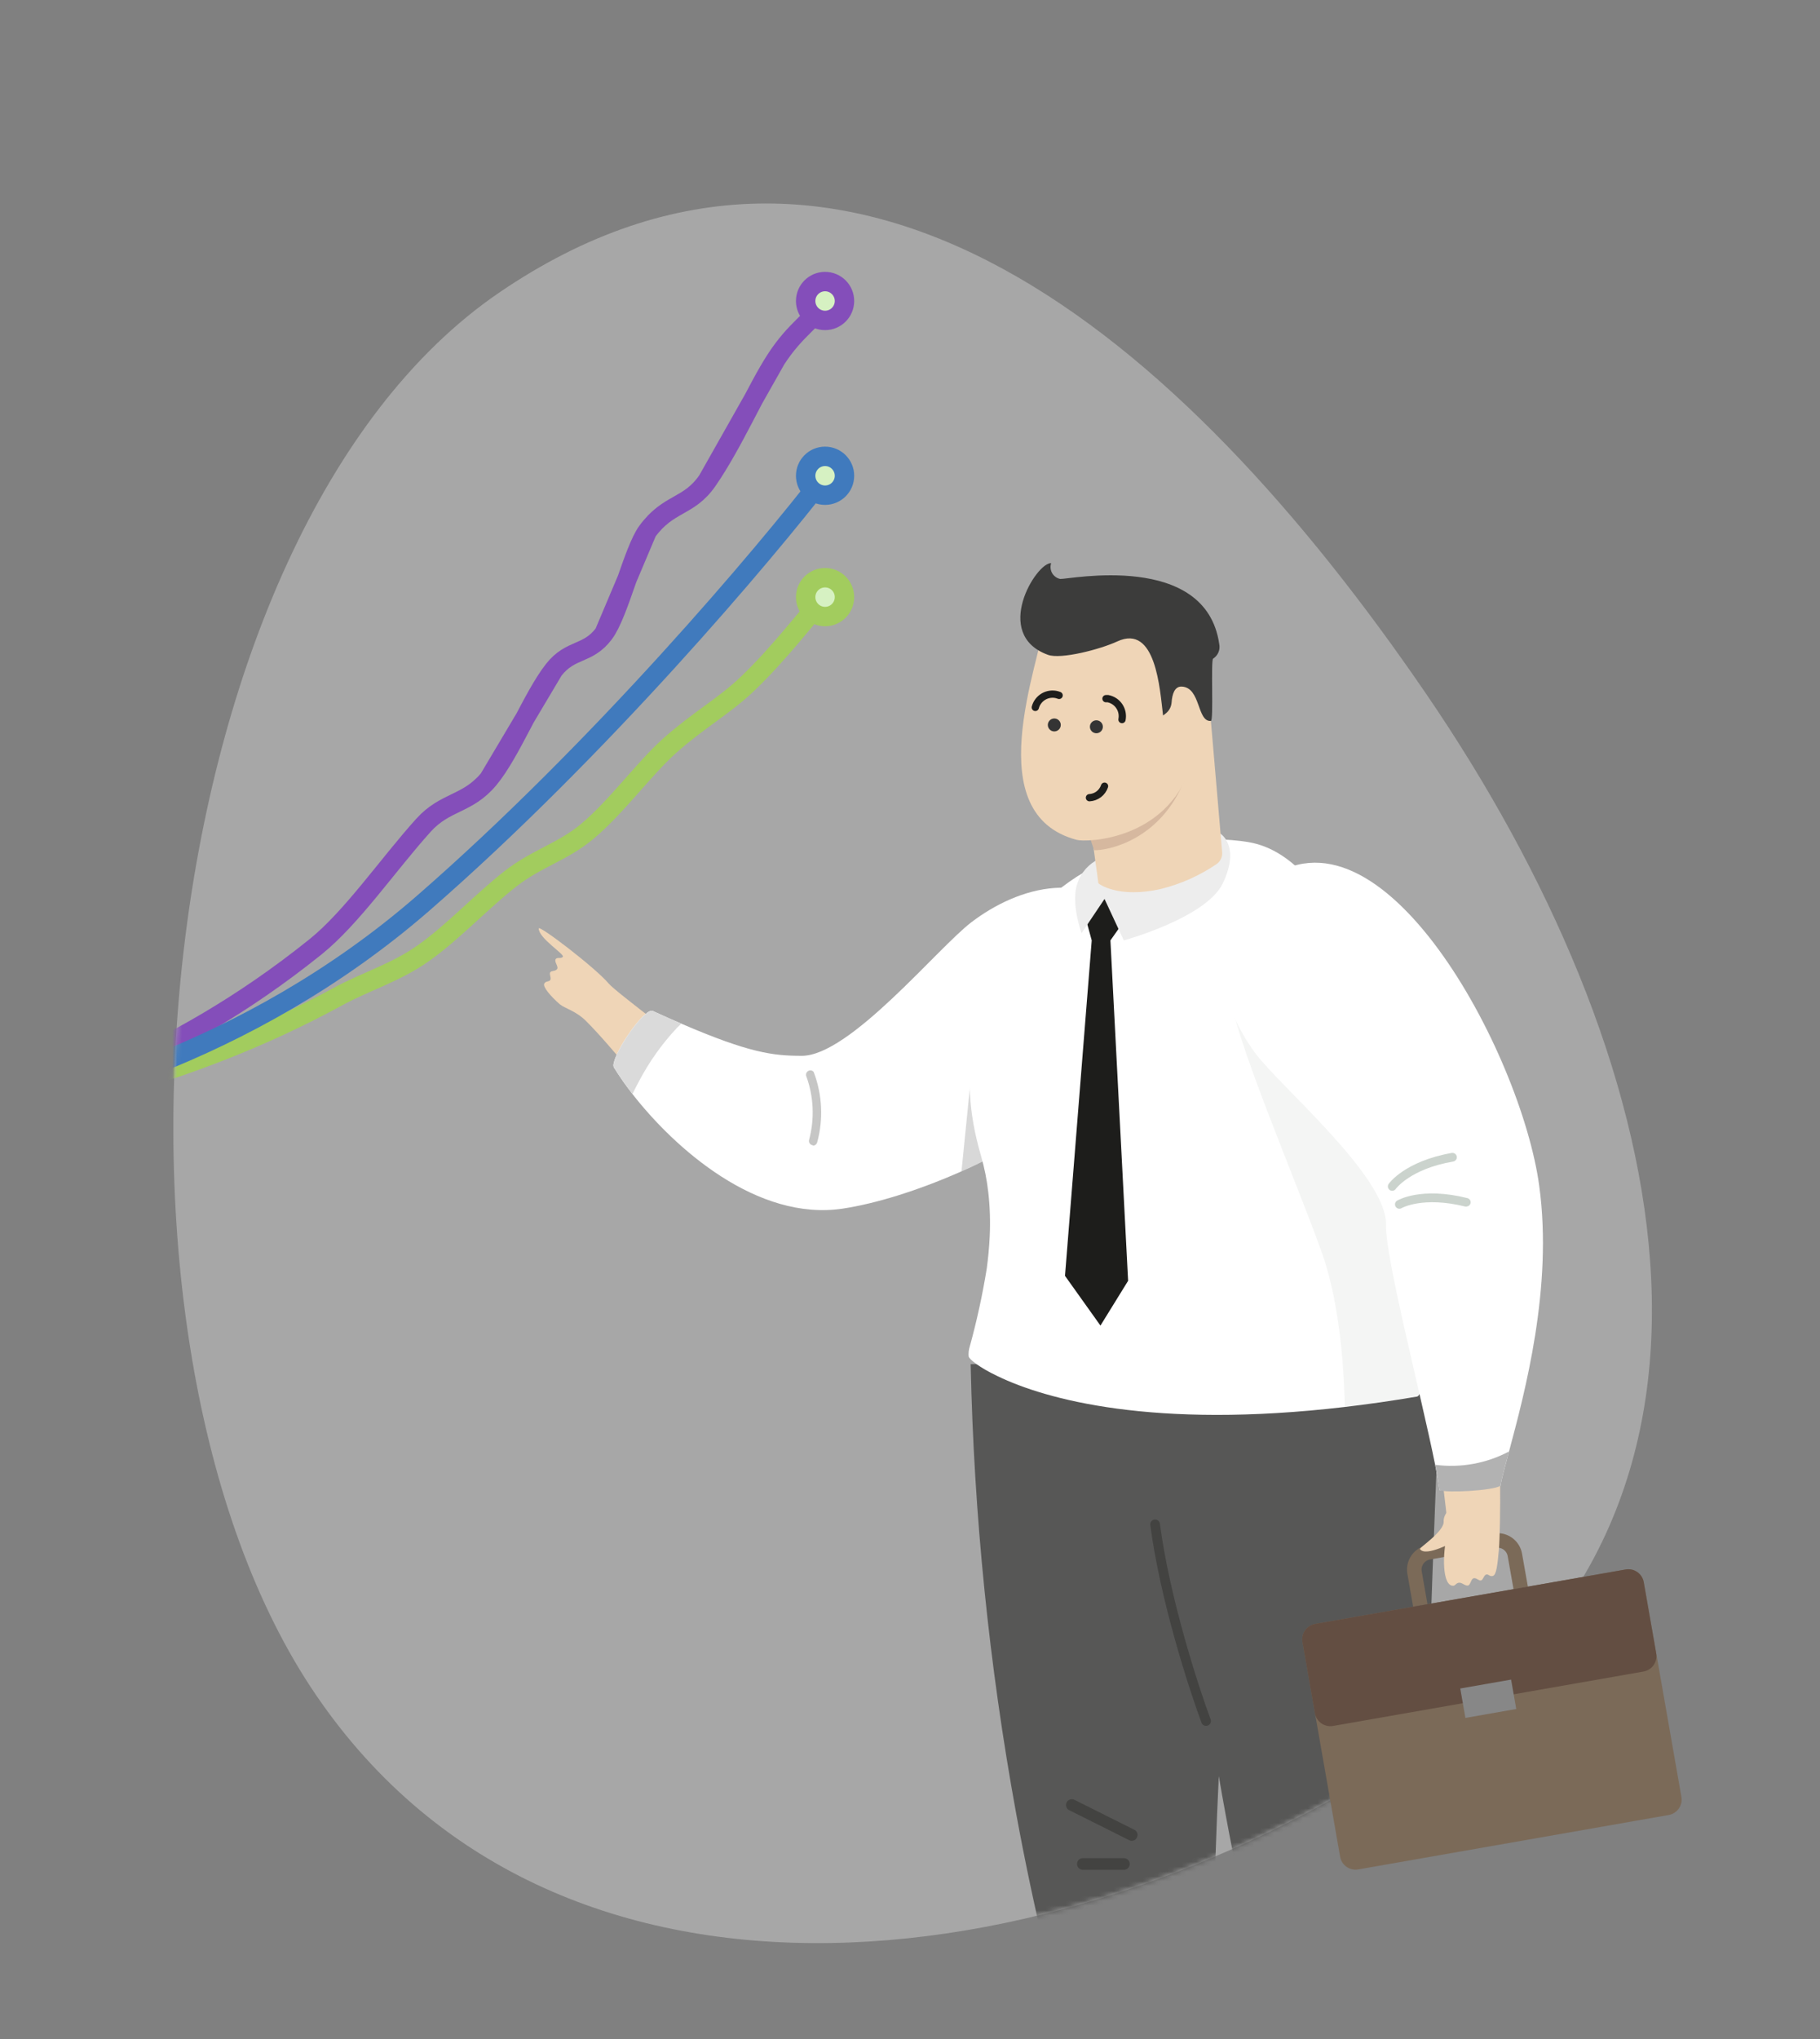 <?xml version="1.0" encoding="UTF-8"?> <svg xmlns="http://www.w3.org/2000/svg" width="375" height="420" viewBox="0 0 375 420" fill="none"><rect x="0" y="0" width="375" height="420" fill="#808080" stroke="none"/> <mask id="mask0_245_46942" style="mask-type:alpha" maskUnits="userSpaceOnUse" x="0" y="0" width="375" height="420"> <rect width="375" height="420" fill="#D9D9D9"></rect> </mask> <g mask="url(#mask0_245_46942)"> <path opacity="0.5" d="M293.871 142.953C344.331 216.759 366.432 309.011 293.871 358.619C221.311 408.228 115.66 423.082 65.2 349.276C14.74 275.47 30.207 109.938 102.768 60.33C175.329 10.721 243.411 69.146 293.871 142.953Z" fill="#CECECE"></path> <mask id="mask1_245_46942" style="mask-type:alpha" maskUnits="userSpaceOnUse" x="35" y="41" width="306" height="360"> <path d="M293.871 142.953C344.331 216.759 366.432 309.011 293.871 358.619C221.311 408.228 115.66 423.082 65.2 349.276C14.74 275.47 30.207 109.938 102.768 60.33C175.329 10.721 243.411 69.146 293.871 142.953Z" fill="#B6EC8B"></path> </mask> <g mask="url(#mask1_245_46942)"> <path d="M-9 230C5.228 229 37.849 222.622 69.5 205.351C75.493 202.082 81.451 200.421 87.242 196.333C93.324 192.04 99.338 185.555 105.195 181C110.622 176.779 115.914 175.499 121 171.257C126.991 166.26 132.696 158.317 138 153.588C143.821 148.397 149.159 145.464 153.859 141C160.788 134.42 166.332 126.861 170 123" stroke="#A2CC5E" stroke-width="4"></path> <path d="M-9 230C4.561 228.504 34.832 219.335 65.046 195C72.533 188.969 80.017 178.007 87.242 170C91.777 164.975 96.273 165.781 100.695 160.5M170 62C167.47 66.181 164.047 67.631 159.894 74M100.695 160.5C105.246 155.064 109.719 143.535 114.071 138M100.695 160.5L114.071 138M114.071 138C117.619 133.488 121.088 134.972 124.456 130.5M124.456 130.5C127.504 126.453 130.469 113.441 133.334 109.5M124.456 130.5L133.334 109.5M133.334 109.5C137.728 103.458 141.889 104.582 145.759 99M145.759 99C151.069 91.339 155.831 80.23 159.894 74M145.759 99L159.894 74" stroke="#844EBA" stroke-width="4"></path> <path d="M-9 230C7.922 228.533 50.861 217.68 87.242 186C123.624 154.32 157.573 114.133 170 98" stroke="#407ABD" stroke-width="4"></path> <circle cx="170" cy="98" r="4" fill="#D6F1C2" stroke="#407ABD" stroke-width="4"></circle> <circle cx="170" cy="123" r="4" fill="#D6F1C2" stroke="#A2CC5E" stroke-width="4"></circle> <circle cx="170" cy="62" r="4" fill="#D6F1C2" stroke="#844EBA" stroke-width="4"></circle> <path d="M293.109 432.752C293.109 435.197 293.199 437.611 293.259 440.011C293.259 441.511 292.404 442.726 291.309 442.726H271.137C270.709 442.685 270.305 442.508 269.985 442.222C269.664 441.937 269.442 441.556 269.352 441.136C268.482 438.416 267.617 435.622 266.757 432.752C260.917 413.297 256.156 393.534 252.494 373.554C252.014 370.964 251.559 368.395 251.129 365.845C250.619 376.284 250.259 386.967 250.049 397.896C249.824 409.895 249.824 421.473 250.049 432.752C250.049 435.197 250.049 437.611 250.184 440.011C250.184 441.511 249.344 442.726 248.249 442.726H228.017C227.59 442.682 227.187 442.505 226.867 442.22C226.547 441.934 226.324 441.555 226.232 441.136C225.362 438.421 224.507 435.632 223.637 432.752C217.797 413.297 213.036 393.534 209.374 373.554C203.791 343.001 200.656 312.052 200 281H296.889C295.209 320.28 293.889 355.031 293.169 397.896C292.944 409.835 292.944 421.473 293.109 432.752Z" fill="#575756"></path> <path d="M248.5 354.5C245.833 347.333 240 329.2 238 314" stroke="#434341" stroke-width="2" stroke-linecap="round" stroke-linejoin="round"></path> <path opacity="0.35" d="M233.176 379.178C232.992 379.178 232.812 379.132 232.651 379.043L220.383 372.909C220.231 372.846 220.094 372.752 219.98 372.634C219.866 372.516 219.778 372.375 219.72 372.221C219.663 372.068 219.638 371.904 219.646 371.74C219.655 371.576 219.697 371.415 219.77 371.268C219.843 371.121 219.945 370.991 220.071 370.885C220.196 370.779 220.342 370.7 220.499 370.653C220.657 370.605 220.822 370.591 220.985 370.61C221.148 370.629 221.305 370.682 221.447 370.764L233.716 376.899C233.858 376.967 233.985 377.064 234.089 377.182C234.193 377.3 234.273 377.438 234.323 377.588C234.374 377.737 234.393 377.895 234.382 378.052C234.37 378.21 234.327 378.363 234.256 378.503C234.156 378.705 234.002 378.875 233.811 378.994C233.621 379.113 233.401 379.177 233.176 379.178Z" fill="#1D1D1B"></path> <path opacity="0.35" d="M231.571 385.148H223.112C222.794 385.148 222.489 385.021 222.264 384.796C222.039 384.571 221.912 384.266 221.912 383.948C221.912 383.63 222.039 383.324 222.264 383.099C222.489 382.874 222.794 382.748 223.112 382.748H231.571C231.889 382.748 232.195 382.874 232.42 383.099C232.645 383.324 232.771 383.63 232.771 383.948C232.771 384.266 232.645 384.571 232.42 384.796C232.195 385.021 231.889 385.148 231.571 385.148Z" fill="#1D1D1B"></path> </g> <path opacity="0.25" d="M177.622 232.778H177.712C177.944 232.731 178.148 232.594 178.28 232.398C178.412 232.201 178.461 231.961 178.417 231.728C176.527 222.099 172.013 218.965 171.818 218.83C171.619 218.699 171.376 218.652 171.143 218.7C170.909 218.748 170.705 218.886 170.573 219.085C170.445 219.283 170.398 219.523 170.442 219.755C170.487 219.987 170.62 220.193 170.813 220.33C170.813 220.33 174.938 223.329 176.647 232.073C176.694 232.29 176.82 232.482 177 232.612C177.18 232.743 177.401 232.802 177.622 232.778Z" fill="#1D1D1B"></path> <path d="M334.962 323.293L270.994 334.503C269.24 334.81 268.067 336.482 268.375 338.236L276.123 382.452C276.431 384.206 278.102 385.379 279.856 385.071L343.824 373.861C345.578 373.554 346.751 371.882 346.443 370.128L338.695 325.912C338.387 324.158 336.716 322.985 334.962 323.293Z" fill="#7B6A58"></path> <path d="M292.644 330.687L291.459 323.922C291.377 323.45 291.391 322.967 291.498 322.5C291.605 322.033 291.804 321.592 292.083 321.202C292.362 320.813 292.716 320.483 293.124 320.232C293.531 319.98 293.985 319.812 294.458 319.738L307.957 317.353C308.429 317.272 308.912 317.285 309.379 317.392C309.846 317.499 310.287 317.698 310.677 317.977C311.066 318.257 311.396 318.61 311.647 319.018C311.899 319.426 312.067 319.88 312.141 320.353L313.341 327.132" stroke="#7B6A58" stroke-width="3" stroke-miterlimit="10"></path> <path d="M334.95 323.287L270.982 334.497C269.228 334.805 268.055 336.476 268.363 338.23L270.933 352.9C271.241 354.654 272.912 355.827 274.666 355.52L338.634 344.309C340.388 344.002 341.561 342.331 341.253 340.577L338.682 325.907C338.375 324.153 336.704 322.98 334.95 323.287Z" fill="#634E42"></path> <path d="M311.353 345.968L300.879 347.804L301.94 353.861L312.414 352.025L311.353 345.968Z" fill="#878787"></path> <path d="M298.223 315.913C297.158 320.038 297.128 326.802 299.468 326.637C299.828 326.637 299.918 326.157 300.548 326.022C301.178 325.887 301.897 326.727 302.467 326.592C303.037 326.457 303.067 325.212 303.652 325.092C304.237 324.972 304.702 325.662 305.152 325.542C305.602 325.422 305.737 324.477 306.217 324.327C306.697 324.177 306.937 324.837 307.612 324.612C308.287 324.387 308.542 322.557 308.827 319.288C309.202 314.938 309.397 295.471 308.092 287.582C305.467 283.562 296.438 289.081 295.598 289.081C294.758 289.081 298.763 313.813 298.223 315.913Z" fill="#EFD5B7"></path> <path d="M299.978 317.353C299.978 317.353 293.679 320.893 292.569 319.063C292.419 318.808 297.578 315.448 297.458 313.409C297.308 310.619 302.572 307.319 304.627 311.324C304.282 312.974 303.922 314.623 303.577 316.273L299.978 317.353Z" fill="#EFD5B7"></path> <path d="M125.398 202.572C122.654 199.317 111 190.423 111 191.248C111 193.258 116.354 196.557 115.979 197.067C115.604 197.577 114.795 197.067 114.48 197.592C114.165 198.117 115.125 199.092 114.795 199.602C114.465 200.112 113.625 199.887 113.37 200.277C113.115 200.667 113.655 201.462 113.37 201.882C113.085 202.302 112.485 201.987 112.14 202.617C111.795 203.247 113.46 205.241 115.379 206.891C116.279 207.656 118.664 208.241 120.704 210.266C126.208 215.725 133.542 225.564 138.102 229.209C142.736 230.438 142.166 217.555 142.811 217.015C143.456 216.475 126.988 204.491 125.398 202.572Z" fill="#EFD5B7"></path> <path d="M126.478 219.85C127.656 221.753 128.938 223.591 130.318 225.354C138.987 236.498 155.995 251.646 173.693 248.946C201.064 244.777 254.608 214.99 235.485 191.263C224.702 177.945 209.658 182.729 200.179 189.943C193.295 195.148 175.042 217.6 165.144 217.48C159.264 217.48 154.315 216.865 140.366 210.851C138.582 210.086 136.662 209.231 134.562 208.271C134.202 208.106 133.677 208.271 133.062 208.841C130.663 210.761 126.883 216.64 126.448 219.025C126.359 219.294 126.37 219.587 126.478 219.85Z" fill="white"></path> <path opacity="0.25" d="M167.588 235.988C167.777 235.965 167.954 235.886 168.096 235.76C168.238 235.634 168.339 235.467 168.383 235.283C169.66 230.566 169.429 225.568 167.723 220.989C167.695 220.907 167.66 220.827 167.618 220.75C167.477 220.606 167.291 220.514 167.091 220.489C166.89 220.463 166.688 220.506 166.515 220.61C166.342 220.714 166.208 220.872 166.137 221.061C166.065 221.25 166.058 221.457 166.118 221.649C167.669 225.873 167.873 230.473 166.703 234.818C166.675 234.932 166.67 235.051 166.688 235.168C166.707 235.284 166.749 235.395 166.812 235.495C166.876 235.595 166.958 235.68 167.056 235.747C167.153 235.814 167.263 235.86 167.378 235.883C167.444 235.926 167.514 235.962 167.588 235.988Z" fill="#1D1D1B"></path> <path opacity="0.17" d="M198.11 241.267L204.109 238.507L200.209 220.345L198.11 241.267Z" fill="#1D1D1B"></path> <path d="M126.478 219.85C127.656 221.753 128.938 223.591 130.318 225.354C130.738 224.469 131.203 223.569 131.683 222.684C133.781 218.689 136.409 214.996 139.497 211.706L140.382 210.851C138.597 210.086 136.677 209.231 134.577 208.271C134.217 208.106 133.692 208.271 133.077 208.841C130.678 210.761 126.898 216.64 126.463 219.025C126.369 219.293 126.375 219.585 126.478 219.85Z" fill="#DADADA"></path> <path d="M292.583 257.135C292.718 258.635 292.823 259.94 292.943 261.305C293.333 266.569 293.543 271.339 293.573 275.313C293.573 282.812 293.033 287.492 291.954 287.672C286.749 288.557 281.785 289.261 277.075 289.816C237.54 294.451 215.328 288.197 205.594 283.487C201.694 281.642 199.804 280.023 199.594 279.453C199.518 278.724 199.6 277.987 199.834 277.293C201.271 272.059 202.428 266.752 203.299 261.395C203.599 259.22 203.824 256.895 203.929 254.586C204.07 251.583 203.97 248.573 203.629 245.587C203.344 243.049 202.842 240.54 202.129 238.087C201.769 236.843 201.454 235.628 201.169 234.413C200.944 233.423 200.734 232.448 200.569 231.488C200.193 229.386 199.953 227.262 199.849 225.129C199.767 223.57 199.767 222.008 199.849 220.45C200.124 215.153 201.322 209.946 203.389 205.061C203.824 204.041 204.274 203.022 204.769 202.062C205.489 200.232 206.449 198.492 207.469 196.842C209.718 193.078 212.088 188.743 215.703 185.369C231.496 170.655 253.198 172.5 258.208 173.655C267.206 175.71 274.271 185.294 279.58 198.072L279.955 199.002C280.675 200.757 281.365 202.572 282.01 204.446C282.49 205.841 282.97 207.281 283.405 208.736C283.84 210.191 284.334 211.736 284.784 213.34C285.519 215.98 286.284 218.695 286.854 221.439C287.334 223.449 287.769 225.474 288.189 227.439C288.294 227.934 288.399 228.414 288.489 228.939C289.179 232.373 289.779 235.808 290.334 239.197C290.889 242.587 291.324 245.977 291.714 249.231C292.059 251.946 292.344 254.601 292.583 257.135Z" fill="white"></path> <path opacity="0.05" d="M291.954 287.597C286.754 288.527 281.8 289.266 277.09 289.816C276.97 283.307 276.265 269.089 272.396 258.11C267.207 243.487 253.738 212.411 253.483 204.491L284.065 206.171C293.618 242.167 295.163 286.982 291.954 287.597Z" fill="#15381F"></path> <path d="M310.926 298.98C310.117 301.98 309.427 304.44 309.187 306.044L296.633 306.959C296.438 305.594 296.123 303.81 295.703 301.725C292.824 287.402 285.384 258.92 285.579 252.306C285.864 242.407 263.712 223.809 258.583 216.85C251.533 207.266 246.989 192.133 260.487 181.574C284.485 162.811 313.431 216.835 317.151 244.282C320.015 265.219 314.136 286.982 310.926 298.98Z" fill="white"></path> <path d="M310.926 298.98C310.116 301.98 309.426 304.44 309.187 306.044C307.492 307.079 298.073 307.544 296.633 306.959C296.438 305.594 296.123 303.81 295.703 301.725C300.939 302.409 306.259 301.45 310.926 298.98Z" fill="#B2B2B2"></path> <path opacity="0.22" d="M302.212 248.526C302.108 248.541 302.002 248.541 301.897 248.526C293.183 246.366 288.834 248.826 288.789 248.856C288.584 248.977 288.34 249.012 288.109 248.953C287.879 248.894 287.681 248.746 287.559 248.541C287.497 248.44 287.456 248.328 287.439 248.211C287.421 248.094 287.427 247.974 287.457 247.86C287.486 247.745 287.538 247.637 287.61 247.543C287.681 247.449 287.771 247.37 287.874 247.311C288.069 247.191 292.823 244.417 302.332 246.786C302.448 246.815 302.557 246.865 302.652 246.936C302.748 247.006 302.829 247.095 302.891 247.196C302.952 247.298 302.992 247.411 303.01 247.529C303.027 247.646 303.021 247.766 302.992 247.881C302.94 248.054 302.838 248.207 302.7 248.321C302.561 248.436 302.391 248.507 302.212 248.526Z" fill="#15381F"></path> <path d="M223.082 186.899L224.942 193.708L219.437 262.805L226.741 273.048L232.441 263.824L228.796 193.708L234.435 185.714L226.936 183.839L223.082 186.899Z" fill="#1D1D1B"></path> <path opacity="0.22" d="M286.944 245.272C286.733 245.297 286.519 245.243 286.344 245.122C286.151 244.985 286.018 244.778 285.976 244.545C285.934 244.312 285.986 244.072 286.119 243.877C286.254 243.682 289.464 239.212 299.108 237.488C299.344 237.448 299.587 237.503 299.783 237.64C299.979 237.778 300.114 237.987 300.158 238.222C300.197 238.455 300.144 238.693 300.009 238.887C299.875 239.081 299.669 239.213 299.438 239.257C290.589 240.757 287.619 244.867 287.589 244.897C287.518 245.005 287.423 245.095 287.311 245.16C287.199 245.225 287.073 245.263 286.944 245.272Z" fill="#15381F"></path> <path d="M225.706 177.315C224.723 177.907 223.868 178.69 223.191 179.617C222.513 180.544 222.028 181.597 221.762 182.714C220.847 186.764 222.842 192.223 222.842 192.223L227.581 185.174L231.556 193.708C231.556 193.708 248.654 189.028 251.983 181.889C255.628 174.255 251.458 171.72 251.458 171.72L225.706 177.315Z" fill="#EDEDED"></path> <path d="M248.984 142.534L251.818 175.53C251.861 176.014 251.772 176.502 251.561 176.94C251.35 177.378 251.024 177.751 250.618 178.02C247.164 180.359 243.327 182.075 239.28 183.089C230.446 185.144 226.321 182.039 226.306 181.919C225.241 172.92 222.437 163.306 230.041 153.422C234.345 147.918 248.984 142.534 248.984 142.534Z" fill="#EFD5B7"></path> <path d="M242.1 157.562C243.734 157.757 245.099 157.757 244.274 160.127C239.235 173.46 227.626 175.26 225.437 175.125L224.327 171.84C224.327 171.84 237.165 157.022 242.1 157.562Z" fill="#D6B89F"></path> <path d="M221.837 172.995C223.892 173.55 240.27 173.085 245.369 157.892C247.364 151.893 249.209 155.132 249.329 148.893C249.427 146.478 249.311 144.059 248.984 141.664C248.917 138.123 248.056 134.643 246.464 131.48C244.019 127.281 239.325 124.791 234.555 123.861C229.786 122.931 216.558 121.491 215.733 126.276C213.783 137.599 201.754 167.656 221.837 172.995Z" fill="#EFD5B7"></path> <path d="M239.64 147.378C238.98 141.874 238.14 128.465 230.206 132.125C226.681 133.76 218.597 135.86 215.928 134.885C204.334 130.685 213.543 115.807 216.587 116.002C216.474 116.337 216.433 116.693 216.467 117.046C216.501 117.399 216.61 117.74 216.785 118.048C216.961 118.355 217.2 118.622 217.487 118.83C217.773 119.039 218.1 119.184 218.447 119.257C220.142 119.376 248.444 113.512 251.218 132.665C251.337 133.234 251.281 133.825 251.056 134.361C250.831 134.897 250.448 135.351 249.959 135.665C249.449 135.935 250.079 148.458 249.509 148.503C246.599 148.743 247.454 141.634 243.509 141.424C242.009 141.349 241.515 142.999 241.395 144.739C241.358 145.175 241.231 145.599 241.022 145.983C240.812 146.368 240.526 146.705 240.18 146.973L239.64 147.378Z" fill="#3C3C3B"></path> <path d="M213.318 145.713C213.442 145.246 213.656 144.808 213.949 144.424C214.242 144.04 214.608 143.718 215.026 143.475C215.444 143.233 215.906 143.075 216.385 143.012C216.864 142.948 217.351 142.979 217.817 143.104L218.222 143.239" stroke="#1E1E1C" stroke-width="1.5" stroke-miterlimit="10" stroke-linecap="round"></path> <path d="M231.181 148.218C231.366 147.266 231.168 146.279 230.628 145.472C230.089 144.666 229.252 144.106 228.301 143.914H227.881" stroke="#1E1E1C" stroke-width="1.5" stroke-miterlimit="10" stroke-linecap="round"></path> <path d="M227.581 161.941C227.362 162.603 226.948 163.183 226.395 163.605C225.841 164.028 225.172 164.274 224.477 164.311" stroke="#1E1E1C" stroke-width="1.5" stroke-miterlimit="10" stroke-linecap="round"></path> <path d="M225.901 151.038C226.639 151.038 227.236 150.44 227.236 149.703C227.236 148.966 226.639 148.368 225.901 148.368C225.164 148.368 224.567 148.966 224.567 149.703C224.567 150.44 225.164 151.038 225.901 151.038Z" fill="#343434"></path> <path d="M217.232 150.663C217.97 150.663 218.567 150.065 218.567 149.328C218.567 148.591 217.97 147.993 217.232 147.993C216.495 147.993 215.897 148.591 215.897 149.328C215.897 150.065 216.495 150.663 217.232 150.663Z" fill="#343434"></path> </g> </svg> 